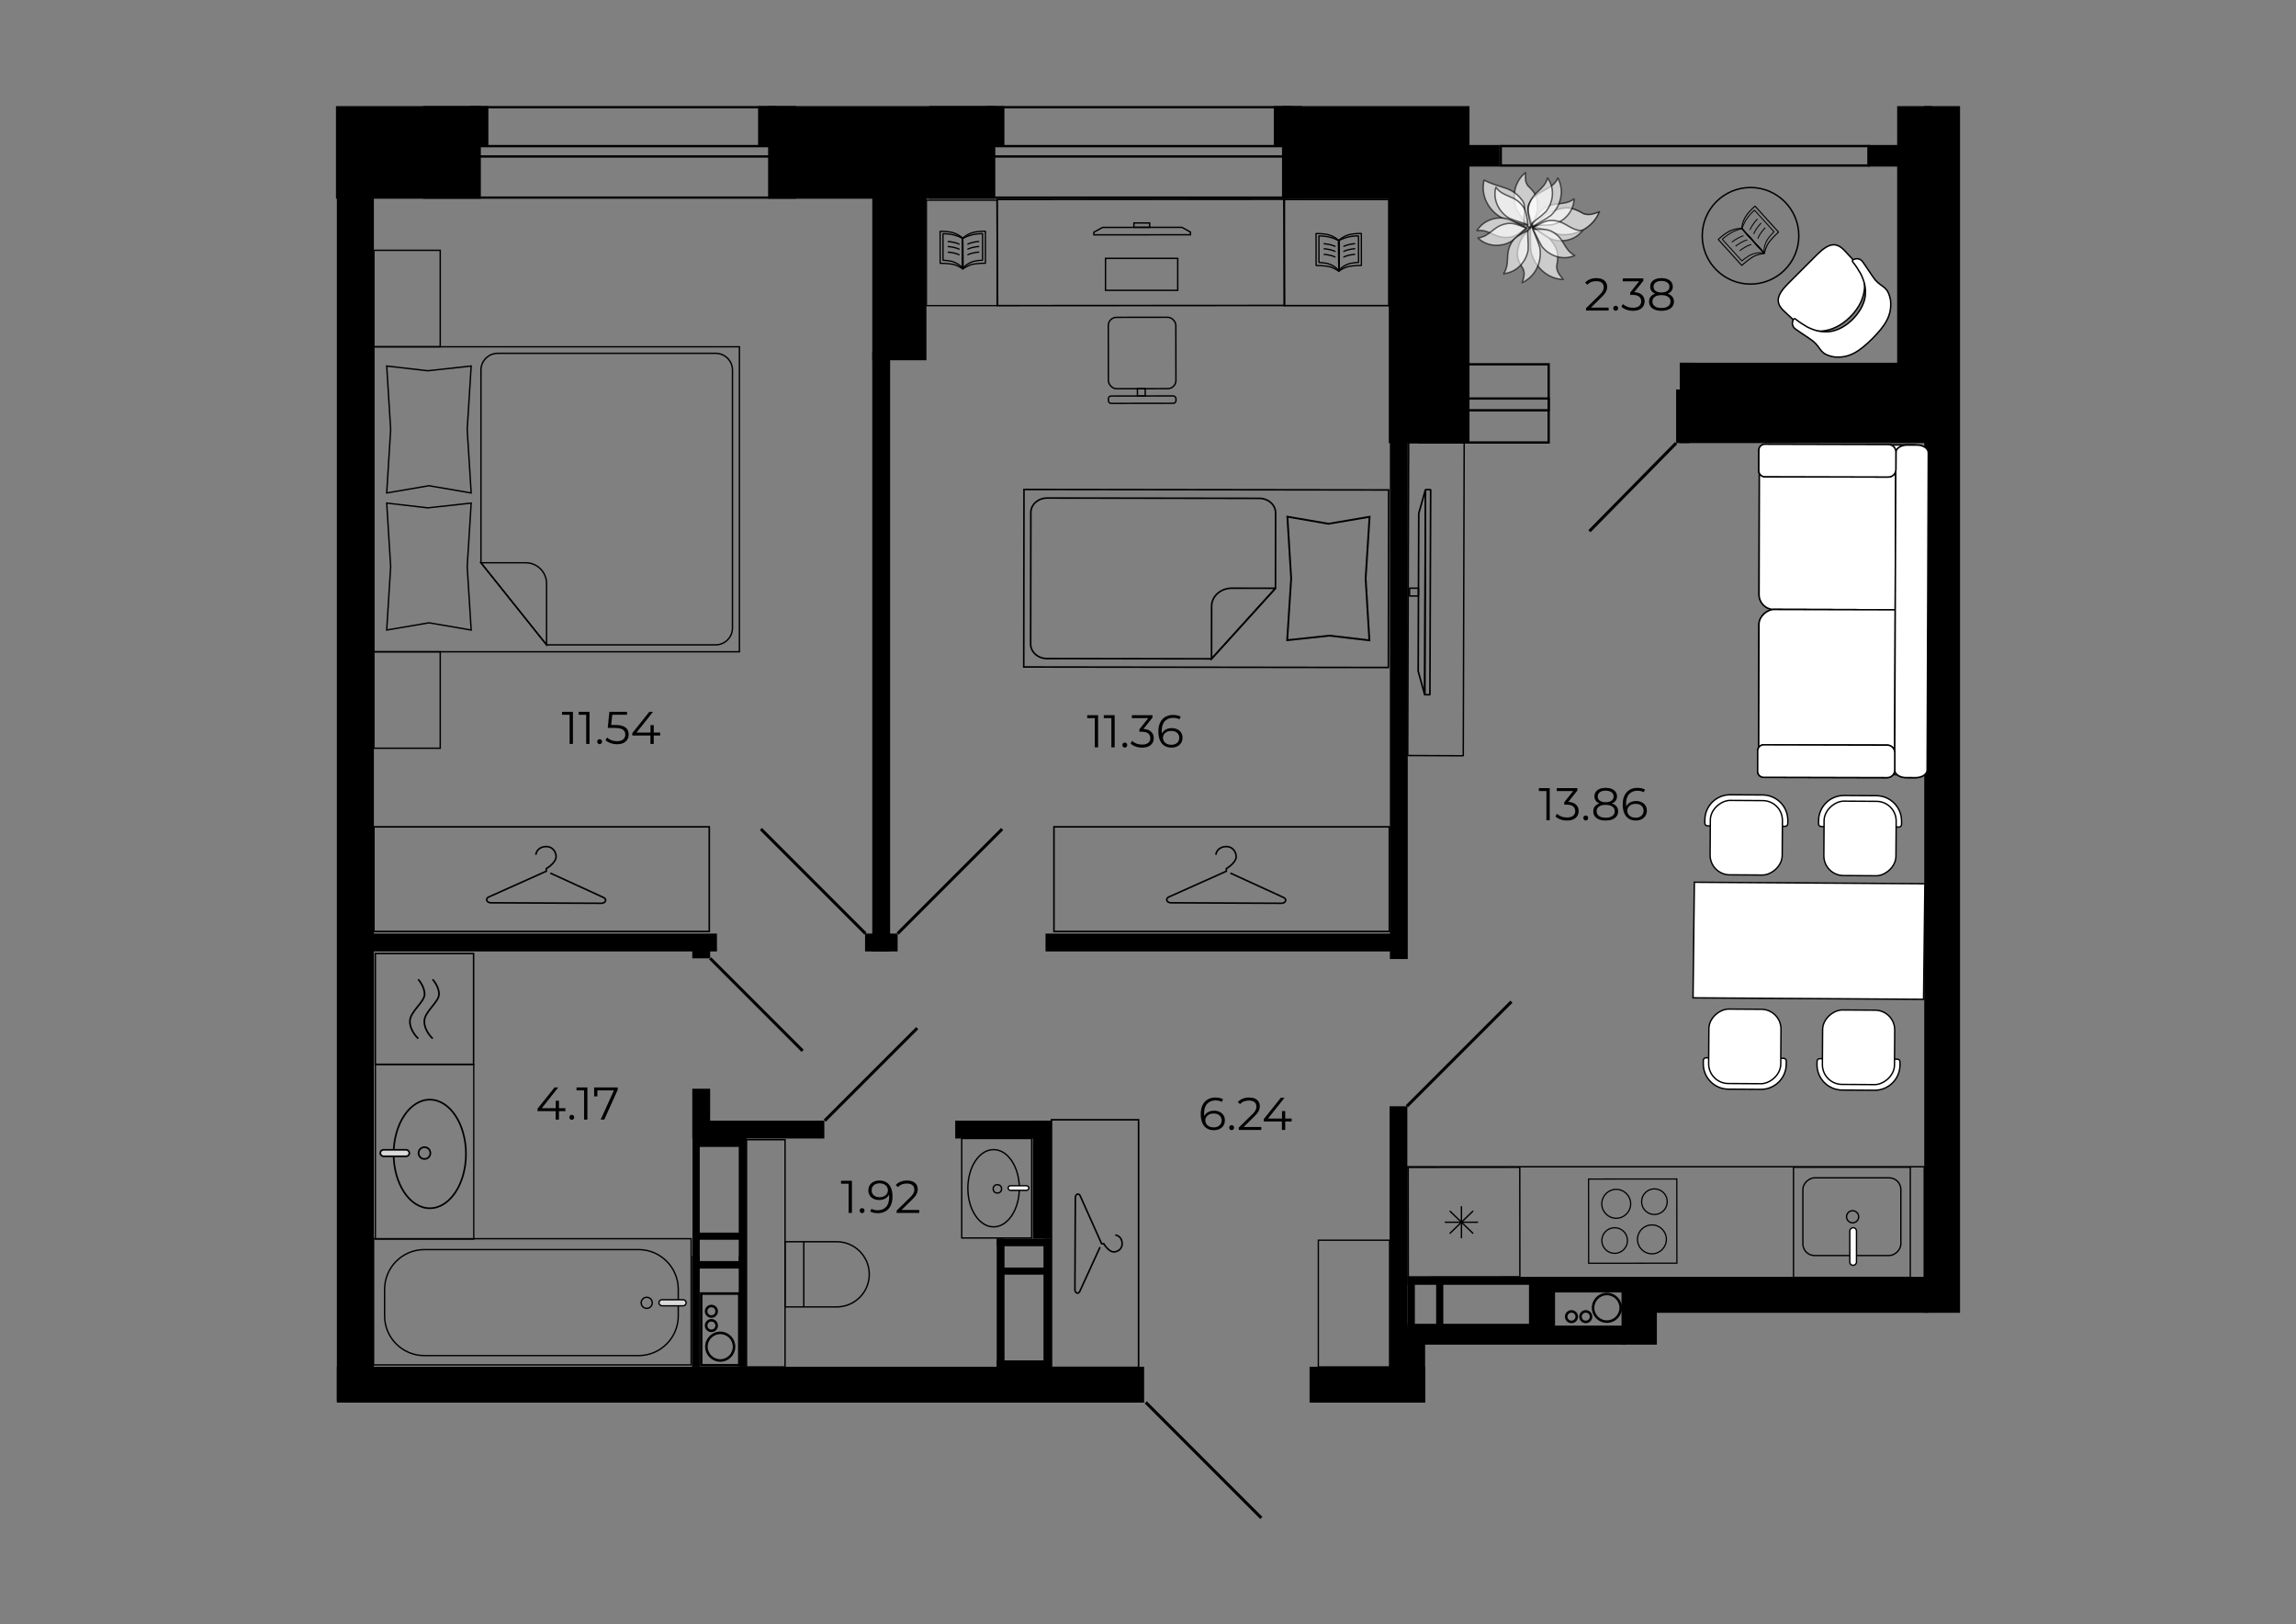 <?xml version="1.0" encoding="UTF-8"?>
<svg xmlns="http://www.w3.org/2000/svg" id="Layer_1" data-name="Layer 1" viewBox="0 0 4008.19 2834.65">
  <rect x="0" y="0" width="4008.19" height="2834.65" fill="#808080" stroke="none"/>
  <defs>
    <style>
      .cls-1 {
        stroke-width: 2.93px;
      }

      .cls-1, .cls-2, .cls-3, .cls-4, .cls-5, .cls-6, .cls-7, .cls-8, .cls-9, .cls-10, .cls-11, .cls-12, .cls-13, .cls-14, .cls-15, .cls-16, .cls-17, .cls-18, .cls-19, .cls-20, .cls-21, .cls-22, .cls-23, .cls-24, .cls-25, .cls-26, .cls-27, .cls-28, .cls-29, .cls-30, .cls-31, .cls-32, .cls-33, .cls-34, .cls-35, .cls-36, .cls-37, .cls-38, .cls-39 {
        stroke: #000;
      }

      .cls-1, .cls-2, .cls-3, .cls-4, .cls-5, .cls-6, .cls-8, .cls-10, .cls-11, .cls-12, .cls-13, .cls-14, .cls-15, .cls-16, .cls-18, .cls-22, .cls-23, .cls-24, .cls-25, .cls-27, .cls-28, .cls-30, .cls-32, .cls-33, .cls-35, .cls-36, .cls-37, .cls-38, .cls-39 {
        stroke-miterlimit: 10;
      }

      .cls-1, .cls-3, .cls-4, .cls-5, .cls-6, .cls-7, .cls-8, .cls-9, .cls-10, .cls-11, .cls-15, .cls-16, .cls-17, .cls-18, .cls-19, .cls-20, .cls-21, .cls-24, .cls-25, .cls-26, .cls-40, .cls-27, .cls-28, .cls-29, .cls-30, .cls-31, .cls-33, .cls-34, .cls-35, .cls-36 {
        fill: none;
      }

      .cls-2 {
        isolation: isolate;
      }

      .cls-2, .cls-13, .cls-14, .cls-22, .cls-23, .cls-32, .cls-38, .cls-39 {
        fill: #fff;
      }

      .cls-2, .cls-41 {
        opacity: .6;
      }

      .cls-2, .cls-38 {
        stroke-width: 2.55px;
      }

      .cls-3 {
        stroke-width: 3.21px;
      }

      .cls-4 {
        stroke-width: 2.43px;
      }

      .cls-5 {
        stroke-width: 2.25px;
      }

      .cls-6 {
        stroke-width: 4.41px;
      }

      .cls-7 {
        stroke-width: 1.61px;
      }

      .cls-7, .cls-9, .cls-17, .cls-19, .cls-26, .cls-29, .cls-31, .cls-34 {
        stroke-linejoin: bevel;
      }

      .cls-8 {
        stroke-width: 2.43px;
      }

      .cls-9 {
        stroke-width: 2.49px;
      }

      .cls-10 {
        stroke-width: 2.78px;
      }

      .cls-11 {
        stroke-width: 5.23px;
      }

      .cls-12, .cls-33 {
        stroke-width: 2.94px;
      }

      .cls-12, .cls-37 {
        fill: #dadada;
      }

      .cls-13, .cls-26 {
        stroke-width: 2.54px;
      }

      .cls-14 {
        stroke-width: 2.58px;
      }

      .cls-15 {
        stroke-width: 2.4px;
      }

      .cls-16 {
        stroke-width: 2.74px;
      }

      .cls-17 {
        stroke-width: 2.27px;
      }

      .cls-18 {
        stroke-width: 2.83px;
      }

      .cls-19 {
        stroke-width: 2.82px;
      }

      .cls-20 {
        stroke-width: 2.76px;
      }

      .cls-20, .cls-21 {
        stroke-miterlimit: 10;
      }

      .cls-21 {
        stroke-width: 2.24px;
      }

      .cls-22 {
        stroke-width: 2.52px;
      }

      .cls-23, .cls-25, .cls-37 {
        stroke-width: 2.41px;
      }

      .cls-24 {
        stroke-width: 2.66px;
      }

      .cls-27 {
        stroke-width: 2.16px;
      }

      .cls-28 {
        stroke-width: 2.44px;
      }

      .cls-29 {
        stroke-width: 2.57px;
      }

      .cls-30, .cls-39 {
        stroke-width: 2.36px;
      }

      .cls-31 {
        stroke-width: 1.84px;
      }

      .cls-32 {
        stroke-width: 2.43px;
      }

      .cls-34 {
        stroke-width: 2.82px;
      }

      .cls-35 {
        stroke-width: 2.49px;
      }

      .cls-36 {
        stroke-width: 5.27px;
      }
    </style>
  </defs>
  <rect x="2238.06" y="185.22" width="327.25" height="161.63"></rect>
  <rect x="1340.93" y="185.22" width="396.57" height="161.63"></rect>
  <rect x="586.5" y="185.22" width="252.93" height="161.63"></rect>
  <rect x="2223.7" y="185.22" width="31.85" height="68.07"></rect>
  <rect x="1721.58" y="185.22" width="31.85" height="68.07"></rect>
  <rect x="1323.44" y="185.22" width="31.85" height="68.07"></rect>
  <rect x="820.7" y="185.22" width="31.85" height="68.07"></rect>
  <rect x="588.06" y="343.38" width="64.64" height="2101.53"></rect>
  <rect x="1522.74" y="344.31" width="94.54" height="284.47"></rect>
  <rect x="1522.74" y="615.67" width="31.15" height="1045.14"></rect>
  <rect x="2426.39" y="615.67" width="31.15" height="1058.26"></rect>
  <rect x="935.34" y="1344.39" width="31.15" height="601.42" transform="translate(-694.19 2596.01) rotate(-90)"></rect>
  <rect x="2125.05" y="1329.7" width="31.15" height="630.79" transform="translate(495.52 3785.72) rotate(-90)"></rect>
  <rect x="1523.02" y="1616.68" width="31.15" height="56.83" transform="translate(-106.51 3183.69) rotate(-90)"></rect>
  <rect x="1308.4" y="1856.56" width="31.15" height="230.1" transform="translate(-647.64 3295.58) rotate(-90)"></rect>
  <rect x="1735.36" y="1888.24" width="31.15" height="166.75" transform="translate(-220.68 3722.54) rotate(-90)"></rect>
  <rect x="1803.16" y="1956.04" width="31.15" height="206.05" transform="translate(3637.46 4118.13) rotate(180)"></rect>
  <rect x="1208.55" y="1900.32" width="31.15" height="86.87" transform="translate(2448.25 3887.5) rotate(180)"></rect>
  <rect x="1208.55" y="1637.08" width="31.15" height="35.6" transform="translate(2448.25 3309.76) rotate(180)"></rect>
  <rect x="3359.23" y="185.22" width="62.45" height="2106.21"></rect>
  <rect x="2932.53" y="633.16" width="433.73" height="140.21"></rect>
  <rect x="2926.06" y="679.84" width="23.18" height="93.52"></rect>
  <rect x="3311.93" y="185.22" width="60.58" height="461.37"></rect>
  <rect x="2424.48" y="329.32" width="140.83" height="444.04"></rect>
  <rect x="2932.53" y="633.16" width="24.98" height="46.68"></rect>
  <rect x="2425.84" y="1930.92" width="30.98" height="388.45"></rect>
  <rect x="2830.74" y="2229.91" width="535.84" height="61.52"></rect>
  <rect x="2830.74" y="2275.35" width="61.71" height="71.66"></rect>
  <rect x="2425.84" y="2315.98" width="412.08" height="31.03"></rect>
  <rect x="2286.15" y="2385.57" width="201.72" height="62.61"></rect>
  <rect x="588.06" y="2385.57" width="1409.24" height="62.61"></rect>
  <rect x="2425.84" y="2315.98" width="62.04" height="132.2"></rect>
  <g>
    <rect x="2456.85" y="2229.91" width="13.12" height="94.3"></rect>
    <rect x="2456.85" y="2310.63" width="224.99" height="13.58"></rect>
    <rect x="2507.13" y="2229.91" width="12.49" height="86.03"></rect>
    <rect x="2456.85" y="2229.91" width="224.99" height="12.65"></rect>
    <rect x="2669.19" y="2229.91" width="12.41" height="94.3"></rect>
  </g>
  <g>
    <rect x="1780.6" y="2121.5" width="13.12" height="94.3" transform="translate(3955.81 381.5) rotate(90)"></rect>
    <rect x="1634.3" y="2267.79" width="224.99" height="13.58" transform="translate(4021.38 527.8) rotate(90)"></rect>
    <rect x="1785.05" y="2175.6" width="12.49" height="86.03" transform="translate(4009.91 427.33) rotate(90)"></rect>
    <rect x="1715.49" y="2268.26" width="224.99" height="12.65" transform="translate(4102.57 446.61) rotate(90)"></rect>
    <rect x="1780.95" y="2333.48" width="12.41" height="94.3" transform="translate(4167.79 593.49) rotate(90)"></rect>
  </g>
  <g>
    <rect x="1249.51" y="2160.53" width="13.12" height="94.3" transform="translate(-951.62 3463.75) rotate(-90)"></rect>
    <rect x="1183.94" y="2094.96" width="224.99" height="13.58" transform="translate(-805.32 3398.18) rotate(-90)"></rect>
    <rect x="1245.69" y="2114.71" width="12.49" height="86.03" transform="translate(-905.79 3409.65) rotate(-90)"></rect>
    <rect x="1102.75" y="2095.43" width="224.99" height="12.65" transform="translate(-886.51 3316.99) rotate(-90)"></rect>
    <rect x="1247.25" y="1945.96" width="17.59" height="94.3" transform="translate(-737.07 3249.16) rotate(-90)"></rect>
  </g>
  <g>
    <rect class="cls-6" x="2712.48" y="2249.47" width="125.14" height="66.51" transform="translate(5550.08 4565.46) rotate(-180)"></rect>
    <circle class="cls-6" cx="2768.33" cy="2298.15" r="9.21"></circle>
    <circle class="cls-6" cx="2743.38" cy="2298.15" r="9.21"></circle>
    <circle class="cls-6" cx="2805.2" cy="2282.72" r="24.11"></circle>
  </g>
  <g>
    <rect class="cls-6" x="1194.78" y="2287.15" width="125.14" height="66.51" transform="translate(-1063.06 3577.76) rotate(-90)"></rect>
    <circle class="cls-6" cx="1241.92" cy="2313.69" r="9.21"></circle>
    <circle class="cls-6" cx="1241.92" cy="2288.74" r="9.21"></circle>
    <circle class="cls-6" cx="1257.35" cy="2350.56" r="24.11"></circle>
  </g>
  <rect x="2673.09" y="2228.57" width="172.06" height="27.36"></rect>
  <rect x="1289.64" y="2192.28" width="13.58" height="193.29"></rect>
  <rect x="1207.98" y="2192.28" width="13.58" height="193.29"></rect>
  <rect x="2553.21" y="253.05" width="64.64" height="37.71"></rect>
  <rect x="3260.95" y="253.05" width="64.64" height="37.71"></rect>
  <rect x="2676.79" y="2242.25" width="34.35" height="77.13"></rect>
  <g>
    <path d="m1385.4,189.2v153.66h-642.81s0-153.66,0-153.66h642.81m4.03-4.03h-650.87v161.72h650.87v-161.72h0Z"></path>
    <path d="m1385.4,257.01v14.03h-642.1s0-14.02,0-14.02h642.1m4.03-4.03h-650.16v22.08h650.16v-22.08h0Z"></path>
  </g>
  <g>
    <path d="m2269.1,189.2v153.66h-642.81s0-153.66,0-153.66h642.81m4.03-4.03h-650.87s0,161.72,0,161.72h650.87v-161.72h0Z"></path>
    <path d="m2269.1,257.01v14.03h-642.1s0-14.02,0-14.02h642.1m4.03-4.03h-650.16v22.08h650.16v-22.08h0Z"></path>
  </g>
  <g>
    <path d="m2480.48,637.89h221.05s0,132.46,0,132.46h-221.05s0-132.46,0-132.46m-4.03-4.03v140.52s229.11,0,229.11,0v-140.52s-229.11,0-229.11,0h0Z"></path>
    <path d="m2480.48,697.56h221.05s0,16.55,0,16.55h-221.05s0-16.55,0-16.55m-4.03-4.03v24.61s229.11,0,229.11,0v-24.61s-229.11,0-229.11,0h0Z"></path>
  </g>
  <line class="cls-36" x1="2926.06" y1="773.42" x2="2774.74" y2="927.13"></line>
  <path d="m3259.83,256.97v29.88h-637.87v-29.88h637.87m4.11-4.11h-646.09v38.1h646.09v-38.1h0Z"></path>
  <line class="cls-11" x1="1567.01" y1="1629.53" x2="1749.54" y2="1446.99"></line>
  <line class="cls-11" x1="2456.02" y1="1930.92" x2="2638.55" y2="1748.39"></line>
  <line class="cls-11" x1="1510.87" y1="1629.53" x2="1328.34" y2="1446.99"></line>
  <line class="cls-11" x1="1401.17" y1="1834.15" x2="1239.7" y2="1672.68"></line>
  <line class="cls-11" x1="1601.21" y1="1794.57" x2="1439.74" y2="1956.04"></line>
  <line class="cls-11" x1="2000.15" y1="2447.71" x2="2201.92" y2="2649.48"></line>
  <g>
    <rect class="cls-10" x="1839.92" y="1443.2" width="585.52" height="182.64"></rect>
    <path class="cls-10" d="m2147.91,1523.92l93.03,42.64c6.39,2.93,3.54,10.12-4,10.09l-192.68-.88c-7.54-.03-10.33-7.25-3.91-10.12l100.5-44.96.02-4.51s17.08-9.92,17.13-20.97c.04-7.79-5.7-17.53-16.95-17.59-13.08-.06-18.32,9.23-18.34,14.45"></path>
  </g>
  <g>
    <rect class="cls-10" x="1835.59" y="1954.49" width="152.06" height="432.34"></rect>
    <path class="cls-10" d="m1920.42,2176.73l-35.5,77.45c-2.44,5.32-8.43,2.95-8.4-3.33l.73-160.42c.03-6.28,6.04-8.6,8.43-3.25l37.43,83.68,3.76.02s8.26,14.22,17.46,14.26c6.49.03,14.6-4.74,14.64-14.11.05-10.89-7.68-15.25-12.03-15.27"></path>
  </g>
  <g>
    <rect class="cls-10" x="652.7" y="1443.2" width="585.52" height="182.64"></rect>
    <path class="cls-10" d="m960.7,1523.92l93.03,42.64c6.39,2.93,3.54,10.12-4,10.09l-192.68-.88c-7.54-.03-10.33-7.25-3.91-10.12l100.5-44.96.02-4.51s17.08-9.92,17.13-20.97c.04-7.79-5.7-17.53-16.95-17.59-13.08-.06-18.32,9.23-18.34,14.45"></path>
  </g>
  <g>
    <g>
      <rect class="cls-14" x="3074.78" y="772.93" width="287.62" height="294.82" rx="26.14" ry="26.14" transform="translate(2290.37 4136.66) rotate(-89.86)"></rect>
      <rect class="cls-14" x="3074.78" y="772.93" width="287.62" height="294.82" rx="26.14" ry="26.14" transform="translate(2290.37 4136.66) rotate(-89.86)"></rect>
    </g>
    <g>
      <rect class="cls-14" x="3074.05" y="1060.56" width="287.62" height="294.82" rx="26.14" ry="26.14" transform="translate(2002.02 4422.86) rotate(-89.86)"></rect>
      <rect class="cls-14" x="3074.05" y="1060.56" width="287.62" height="294.82" rx="26.14" ry="26.14" transform="translate(2002.02 4422.86) rotate(-89.86)"></rect>
    </g>
    <g>
      <path class="cls-14" d="m3344.35,1357.3l-16.99-.03c-10.97-.02-19.83-6.01-19.81-13.39l2.01-553.75c.03-7.38,8.94-13.34,19.9-13.32l16.99.03c10.97.02,19.83,6.01,19.81,13.39l-2.01,553.75c-.03,7.38-8.94,13.34-19.9,13.32Z"></path>
      <path class="cls-14" d="m3344.35,1357.3l-16.99-.03c-10.97-.02-19.83-6.01-19.81-13.39l2.01-553.75c.03-7.38,8.94-13.34,19.9-13.32l16.99.03c10.97.02,19.83,6.01,19.81,13.39l-2.01,553.75c-.03,7.38-8.94,13.34-19.9,13.32Z"></path>
    </g>
    <g>
      <path class="cls-14" d="m3296.47,832.63l-215.66-.54c-5.78,0-10.44-4.71-10.43-10.49l.09-35.8c0-5.78,4.71-10.44,10.49-10.43l215.66.54c7.27.01,13.16,5.92,13.14,13.21l-.07,30.36c-.01,7.27-5.92,13.16-13.21,13.14h0Z"></path>
      <path class="cls-14" d="m3296.47,832.63l-215.66-.54c-5.78,0-10.44-4.71-10.43-10.49l.09-35.8c0-5.78,4.71-10.44,10.49-10.43l215.66.54c7.27.01,13.16,5.92,13.14,13.21l-.07,30.36c-.01,7.27-5.92,13.16-13.21,13.14h0Z"></path>
    </g>
    <g>
      <path class="cls-14" d="m3294.45,1357.3l-215.66-.54c-5.78,0-10.44-4.71-10.43-10.49l.09-35.8c0-5.78,4.71-10.44,10.49-10.43l215.66.54c7.27.01,13.16,5.92,13.14,13.21l-.07,30.36c-.01,7.27-5.92,13.16-13.21,13.14h0Z"></path>
      <path class="cls-14" d="m3294.45,1357.3l-215.66-.54c-5.78,0-10.44-4.71-10.43-10.49l.09-35.8c0-5.78,4.71-10.44,10.49-10.43l215.66.54c7.27.01,13.16,5.92,13.14,13.21l-.07,30.36c-.01,7.27-5.92,13.16-13.21,13.14h0Z"></path>
    </g>
  </g>
  <g>
    <rect class="cls-28" x="626.42" y="1163.88" width="168.4" height="115.83" transform="translate(1932.41 511.18) rotate(90)"></rect>
    <rect class="cls-28" x="626.42" y="463.17" width="168.4" height="115.83" transform="translate(1231.7 -189.54) rotate(90)"></rect>
    <g>
      <rect class="cls-28" x="705.62" y="552.37" width="532.31" height="638.13" transform="translate(1843.21 -100.33) rotate(90)"></rect>
      <path class="cls-28" d="m839.62,982.27v-336.24c0-16.2,13.13-29.33,29.33-29.33h380.43c16.2,0,29.33,13.13,29.33,29.33v450.16c0,16.2-13.13,29.33-29.33,29.33h-295.25s-114.52-143.25-114.52-143.25Z"></path>
      <polygon class="cls-28" points="675.1 1099.68 682 988.9 675.1 878.12 746.83 886.41 822.55 878.12 815.59 988.9 822.55 1099.68 748.82 1087.07 675.1 1099.68"></polygon>
      <polygon class="cls-28" points="675.1 860.42 682 749.64 675.1 638.86 746.83 647.15 822.55 638.86 815.59 749.64 822.55 860.42 748.82 847.81 675.1 860.42"></polygon>
      <path class="cls-28" d="m839.62,982.27l114.52,143.25v-106.95c0-20.05-16.25-36.3-36.3-36.3h-78.22Z"></path>
    </g>
  </g>
  <g>
    <g>
      <path class="cls-32" d="m2976.19,1431.09l-.04,5.75c-.02,2.53,2.02,4.59,4.55,4.6l135.68.87c2.53.02,4.59-2.02,4.6-4.55l.04-5.75c.16-24.38-19.48-44.27-43.86-44.43l-56.53-.36c-24.38-.16-44.28,19.48-44.43,43.87Z"></path>
      <rect class="cls-32" x="2983.47" y="1399.22" width="129.89" height="125.85" rx="34.39" ry="34.39" transform="translate(1566.7 4501.09) rotate(-89.63)"></rect>
    </g>
    <g>
      <path class="cls-32" d="m3118.29,1857.56l.04-5.75c.02-2.53-2.02-4.59-4.55-4.6l-135.68-.87c-2.53-.02-4.59,2.02-4.6,4.55l-.04,5.75c-.16,24.38,19.48,44.27,43.86,44.43l56.53.36c24.38.16,44.28-19.48,44.43-43.87Z"></path>
      <rect class="cls-32" x="2981.12" y="1763.58" width="129.89" height="125.85" rx="34.39" ry="34.39" transform="translate(4892.11 -1207.77) rotate(90.37)"></rect>
    </g>
    <g>
      <path class="cls-32" d="m3174.76,1432.37l-.04,5.75c-.02,2.53,2.02,4.59,4.55,4.6l135.68.87c2.53.02,4.59-2.02,4.6-4.55l.04-5.75c.16-24.38-19.48-44.27-43.86-44.43l-56.53-.36c-24.38-.16-44.28,19.48-44.43,43.87Z"></path>
      <rect class="cls-32" x="3182.03" y="1400.5" width="129.89" height="125.85" rx="34.39" ry="34.39" transform="translate(1762.71 4700.92) rotate(-89.63)"></rect>
    </g>
    <g>
      <path class="cls-32" d="m3316.85,1859.11l.04-5.75c.02-2.53-2.02-4.59-4.55-4.6l-135.68-.87c-2.53-.02-4.59,2.02-4.6,4.55l-.04,5.75c-.16,24.38,19.48,44.27,43.86,44.43l56.53.36c24.38.16,44.28-19.48,44.43-43.87Z"></path>
      <rect class="cls-32" x="3179.68" y="1765.13" width="129.89" height="125.85" rx="34.39" ry="34.39" transform="translate(5093.5 -1404.76) rotate(90.37)"></rect>
    </g>
    <polygon class="cls-22" points="3358.01 1744.25 2955.58 1741.67 2957.88 1539.91 3360.32 1542.5 3358.01 1744.25"></polygon>
  </g>
  <g>
    <rect class="cls-20" x="1950.72" y="691.41" width="309.89" height="636.57" transform="translate(1093.03 3113.94) rotate(-89.92)"></rect>
    <path class="cls-18" d="m2226.63,1026.8l.2-131.68c.01-13.94-12.75-25.26-28.5-25.28l-370.19-.54c-15.76-.03-28.56,11.25-28.57,25.19l-.34,229.72c-.01,13.94,12.75,25.26,28.5,25.28l287.3.43,111.61-123.1h0Z"></path>
    <polygon class="cls-3" points="2390.9 902.04 2384.02 1009.82 2390.57 1117.64 2320.79 1109.47 2247.09 1117.42 2254.03 1009.64 2247.42 901.84 2319.13 914.21 2390.9 902.04"></polygon>
    <path class="cls-18" d="m2226.63,1026.8l-111.61,123.1.14-92.04c.03-17.25,15.86-31.22,35.37-31.19l76.12.11h-.01Z"></path>
  </g>
  <g>
    <circle class="cls-25" cx="1129" cy="2274.01" r="9.67"></circle>
    <rect class="cls-25" x="652.07" y="2162.09" width="554.47" height="220.24"></rect>
    <path class="cls-25" d="m1114.75,2366.12h-374.01c-38.28,0-69.32-31.03-69.32-69.31v-46.39c0-38.28,31.03-69.32,69.32-69.32h374.01c38.28,0,69.32,31.03,69.32,69.31v46.39c0,38.28-31.03,69.32-69.32,69.32Z"></path>
    <rect class="cls-37" x="1150.31" y="2268.6" width="47.57" height="10.62" rx="5.31" ry="5.31"></rect>
  </g>
  <g>
    <ellipse class="cls-25" cx="1734.54" cy="2074" rx="44.92" ry="67.43"></ellipse>
    <circle class="cls-25" cx="1741.16" cy="2075.09" r="7.34"></circle>
    <rect class="cls-23" x="1759.92" y="2069.62" width="36.13" height="8.06" rx="4.03" ry="4.03"></rect>
    <rect class="cls-25" x="1678.93" y="1987.18" width="122.14" height="173.63"></rect>
  </g>
  <g>
    <g>
      <path class="cls-1" d="m755.39,1812.72s-14.63-12.78-14.63-29.95c0-17.17,25.63-33.47,25.63-47.49,0-14.02-11.23-25.88-11.23-25.88"></path>
      <path class="cls-1" d="m730.2,1812.72s-14.63-12.78-14.63-29.95c0-17.17,25.63-33.47,25.63-47.49,0-14.02-11.23-25.88-11.23-25.88"></path>
    </g>
    <rect class="cls-24" x="644.28" y="1675.28" width="193.4" height="171.56" transform="translate(-1020.08 2502.04) rotate(-90)"></rect>
  </g>
  <g>
    <ellipse class="cls-33" cx="750.32" cy="2014.14" rx="63.14" ry="94.78"></ellipse>
    <circle class="cls-33" cx="741.02" cy="2012.61" r="10.32"></circle>
    <rect class="cls-12" x="663.86" y="2006.94" width="50.79" height="11.33" rx="5.67" ry="5.67" transform="translate(1378.51 4025.21) rotate(180)"></rect>
    <rect class="cls-5" x="655.34" y="1857.76" width="171.69" height="304.97" transform="translate(1482.38 4020.49) rotate(180)"></rect>
  </g>
  <g>
    <path class="cls-8" d="m1443.99,2150.73h0c31.4,0,56.89,25.49,56.89,56.89v90.19h-113.78v-90.19c0-31.4,25.49-56.89,56.89-56.89Z" transform="translate(3668.26 780.27) rotate(90)"></path>
    <line class="cls-8" x1="1403.19" y1="2167.37" x2="1403.19" y2="2281.15"></line>
    <rect class="cls-8" x="1138.51" y="2153.98" width="396.7" height="67.25" transform="translate(3524.46 850.74) rotate(90)"></rect>
  </g>
  <g>
    <circle class="cls-30" cx="3234.15" cy="2123.79" r="10.59"></circle>
    <rect class="cls-30" x="3165.01" y="2038.15" width="135.68" height="171.03" rx="20.38" ry="20.38" transform="translate(5356.52 -1109.19) rotate(90)"></rect>
    <rect class="cls-39" x="3202.25" y="2169.91" width="65.68" height="11.63" rx="5.69" ry="5.69" transform="translate(5410.82 -1059.36) rotate(90)"></rect>
    <rect class="cls-30" x="3136.75" y="2031.56" width="192.34" height="203.89" transform="translate(5366.42 -1099.42) rotate(90)"></rect>
  </g>
  <g>
    <polygon class="cls-9" points="2556.07 773.11 2554.46 1319.16 2457.54 1318.72 2459.15 772.66 2556.07 773.11"></polygon>
    <g>
      <g>
        <g>
          <rect class="cls-40" x="2313.44" y="1029.17" width="357.95" height="8.98" transform="translate(1449.6 3522.26) rotate(-89.79)"></rect>
          <rect class="cls-19" x="2313.44" y="1029.17" width="357.95" height="8.98" transform="translate(1449.6 3522.26) rotate(-89.79)"></rect>
        </g>
        <g>
          <polygon class="cls-40" points="2475.77 1171.51 2476.76 896.08 2488.42 854.72 2487.12 1212.66 2475.77 1171.51"></polygon>
          <polygon class="cls-34" points="2475.77 1171.51 2476.76 896.08 2488.42 854.72 2487.12 1212.66 2475.77 1171.51"></polygon>
        </g>
      </g>
      <rect class="cls-29" x="2461.59" y="1025.71" width="13.73" height="15.54" transform="translate(1425.91 3498.12) rotate(-89.79)"></rect>
    </g>
  </g>
  <g>
    <rect class="cls-21" x="1617.28" y="349.48" width="123.34" height="183.97"></rect>
    <g>
      <line class="cls-17" x1="1680.71" y1="415.69" x2="1680.81" y2="469.52"></line>
      <path class="cls-17" d="m1680.83,469.52s8.51-6.58,17.86-8.34c10.09-1.9,21.64-1.72,21.64-1.72l-.1-55.89s-11.47-.1-19.76,1.75c-11.92,2.67-19.74,10.36-19.74,10.36l.1,53.83h0Z"></path>
      <line class="cls-17" x1="1680.72" y1="418.43" x2="1680.82" y2="469.52"></line>
      <path class="cls-17" d="m1680.81,469.52s2.1-6.14,14.21-11.63c8.18-3.7,20.31-3.6,20.31-3.6l-.09-46.53s-9.56.12-16.79,1.74c-10.41,2.33-17.71,6.8-17.71,6.8l.09,53.23h-.01Z"></path>
      <line class="cls-17" x1="1680.73" y1="415.69" x2="1680.83" y2="469.52"></line>
      <path class="cls-17" d="m1680.81,469.52s-8.53-6.55-17.89-8.27c-10.1-1.86-21.65-1.63-21.65-1.63l-.1-55.89s11.47-.15,19.76,1.68c11.92,2.62,19.77,10.29,19.77,10.29l.1,53.83h0Z"></path>
      <line class="cls-17" x1="1680.73" y1="418.43" x2="1680.83" y2="469.52"></line>
      <path class="cls-17" d="m1680.83,469.52s-2.12-6.14-14.24-11.58c-8.19-3.67-20.33-3.53-20.33-3.53l-.09-46.53s9.56.09,16.79,1.68c10.42,2.29,17.74,6.74,17.74,6.74l.11,53.23h.01Z"></path>
      <path class="cls-17" d="m1675.11,435.15c-.2,0-3.52-1.84-9.32-3.18-6.34-1.47-11.11-1.68-11.33-1.68"></path>
      <path class="cls-17" d="m1675.08,426.38c-.2,0-3.52-1.84-9.32-3.18-6.34-1.47-11.11-1.68-11.33-1.68"></path>
      <path class="cls-17" d="m1675.12,444.96c-.2,0-3.52-1.84-9.32-3.18-6.34-1.47-11.11-1.68-11.33-1.68"></path>
      <path class="cls-17" d="m1688.82,435.13c.2,0,3.51-1.85,9.3-3.21,6.34-1.5,11.11-1.72,11.33-1.72"></path>
      <path class="cls-17" d="m1688.81,426.35c.2,0,3.51-1.85,9.3-3.21,6.34-1.5,11.11-1.72,11.33-1.72"></path>
      <path class="cls-17" d="m1688.84,444.94c.2,0,3.51-1.85,9.3-3.21,6.34-1.5,11.11-1.72,11.33-1.72"></path>
    </g>
  </g>
  <g>
    <rect class="cls-16" x="2242.2" y="348.13" width="182.28" height="185.32"></rect>
    <g>
      <line class="cls-17" x1="2337.01" y1="419.57" x2="2337.1" y2="473.4"></line>
      <path class="cls-17" d="m2337.13,473.4s8.51-6.58,17.86-8.34c10.09-1.9,21.64-1.72,21.64-1.72l-.1-55.89s-11.47-.1-19.76,1.75c-11.92,2.67-19.74,10.36-19.74,10.36l.1,53.83h0Z"></path>
      <line class="cls-17" x1="2337.02" y1="422.31" x2="2337.12" y2="473.4"></line>
      <path class="cls-17" d="m2337.1,473.4s2.1-6.14,14.21-11.63c8.18-3.7,20.31-3.6,20.31-3.6l-.09-46.53s-9.56.12-16.79,1.74c-10.41,2.33-17.71,6.8-17.71,6.8l.09,53.23h-.01Z"></path>
      <line class="cls-17" x1="2337.03" y1="419.57" x2="2337.13" y2="473.4"></line>
      <path class="cls-17" d="m2337.1,473.4s-8.53-6.55-17.89-8.27c-10.1-1.86-21.65-1.63-21.65-1.63l-.1-55.89s11.47-.15,19.76,1.68c11.92,2.62,19.77,10.29,19.77,10.29l.1,53.83h0Z"></path>
      <line class="cls-17" x1="2337.03" y1="422.31" x2="2337.13" y2="473.4"></line>
      <path class="cls-17" d="m2337.13,473.4s-2.12-6.14-14.24-11.58c-8.19-3.67-20.33-3.53-20.33-3.53l-.09-46.53s9.56.09,16.79,1.68c10.42,2.29,17.74,6.74,17.74,6.74l.11,53.23h.01Z"></path>
      <path class="cls-17" d="m2331.4,439.03c-.2,0-3.52-1.84-9.32-3.18-6.34-1.47-11.11-1.68-11.33-1.68"></path>
      <path class="cls-17" d="m2331.38,430.26c-.2,0-3.52-1.84-9.32-3.18-6.34-1.47-11.11-1.68-11.33-1.68"></path>
      <path class="cls-17" d="m2331.42,448.84c-.2,0-3.52-1.84-9.32-3.18-6.34-1.47-11.11-1.68-11.33-1.68"></path>
      <path class="cls-17" d="m2345.12,439.01c.2,0,3.51-1.85,9.3-3.21,6.34-1.5,11.11-1.72,11.33-1.72"></path>
      <path class="cls-17" d="m2345.11,430.23c.2,0,3.51-1.85,9.3-3.21,6.34-1.5,11.11-1.72,11.33-1.72"></path>
      <path class="cls-17" d="m2345.13,448.82c.2,0,3.51-1.85,9.3-3.21,6.34-1.5,11.11-1.72,11.33-1.72"></path>
    </g>
  </g>
  <g>
    <g>
      <rect class="cls-28" x="1934.87" y="553.83" width="117.9" height="124.61" rx="14.27" ry="14.27" transform="translate(-.96 3.13) rotate(-.09)"></rect>
      <rect class="cls-28" x="1935" y="691.15" width="117.9" height="12.87" rx="4.59" ry="4.59" transform="translate(-1.09 3.13) rotate(-.09)"></rect>
      <rect class="cls-28" x="1985.64" y="678.46" width="13.58" height="12.69" transform="translate(-1.07 3.13) rotate(-.09)"></rect>
    </g>
    <g>
      <polygon class="cls-28" points="1924.91 396.92 1909.61 405.27 1909.62 409.9 2078.24 409.74 2078.23 405.1 2063.34 396.79 1924.91 396.92"></polygon>
      <rect class="cls-28" x="1979.49" y="389.16" width="27.48" height="7.59"></rect>
      <rect class="cls-28" x="1929.9" y="450.97" width="126.1" height="55.78"></rect>
    </g>
  </g>
  <polygon class="cls-16" points="1740.62 348.15 2241.3 347.84 2242.2 533.14 1741.51 533.45 1740.62 348.15"></polygon>
  <g id="g60820-2">
    <g>
      <g id="path60792-2" class="cls-41">
        <path class="cls-38" d="m2792.14,369.66c-1.77.54-3.45,1.11-5.07,1.68-6.96,2.41-12.99,4.49-21.98,1.77-13.67-7.6-19.76-9.51-25.63-10.2-7.61-.92-15.71.57-27.96,5.12-11.71,4.29-21.44,14.59-30.84,24.55-.91.96-1.81,1.91-2.72,2.87,6.48,1.81,12.93,4.05,19.17,6.21,8.05,2.79,16.37,5.68,24.84,7.68,13.87,1.72,28.41-.97,40.92-7.56,13.57-7.15,23.7-18.25,29.28-32.1h0Z"></path>
      </g>
      <g id="path60794-2">
        <path class="cls-2" d="m2648.26,366.7c-4.68-10.62-6.01-22.81-3.76-34.32,2.45-12.54,8.9-23.25,18.61-31h.01s.04-.02.07,0c0,.01.03.04.02.05,0,1.57-.07,3.08-.12,4.54-.25,6.08-.47,11.32,3.8,17.79,9.19,8.93,12.18,13.3,14.15,17.77l.06.14c2.55,5.85,3.3,12.63,2.61,23.44-.61,10.33-6.48,20.51-12.14,30.35-.57.97-1.12,1.94-1.67,2.91-.01,0-.04.03-.05.02-.01,0-.05-.01-.06-.02-2.99-4.72-6.32-9.33-9.53-13.79-4.13-5.72-8.39-11.63-12.01-17.88h.01Z"></path>
      </g>
      <g id="path60796-2">
        <path class="cls-2" d="m2676.53,450.7c-1.73-3.91-3.05-7.98-3.93-12.12-.83-8.01-.84-16.14-.84-23.99,0-6.11-.02-12.45-.42-18.67,0-.01.01-.05.02-.06.03-.01.04-.02.06,0,1.12.5,2.27,1.02,3.41,1.53,11.55,5.18,23.5,10.54,30.8,19.46,7.7,9.3,11.45,15.92,12.98,22.87,1.55,7.08.77,14.7-1.11,25.47.37,8.62,4,13.2,8.2,18.53,1.01,1.28,2.04,2.59,3.08,4.02l.02.04s-.04.06-.07.06c-13.84-.64-26.66-6.11-37.07-15.81-6.42-6-11.58-13.32-15.11-21.32h-.02Z"></path>
      </g>
      <g id="path60798-2">
        <path class="cls-2" d="m2657.59,493.09l-.02-.04c.37-1.56.79-3.04,1.2-4.47,1.7-5.97,3.17-11.13.48-18.57-7.06-11.18-8.95-16.23-9.82-21.17-1.14-6.41-.25-13.33,3.02-23.9,3.08-10.11,11.33-18.81,19.3-27.22.8-.83,1.58-1.67,2.36-2.5l.05-.02s.04.02.05.04c1.84,5.41,4.04,10.77,6.16,15.95,2.73,6.67,5.55,13.56,7.65,20.62,2.1,11.67.52,24.09-4.47,34.99-5.43,11.86-14.39,20.96-25.89,26.33-.03.01-.04.02-.07,0v-.03s-.01,0-.01,0Z"></path>
      </g>
      <g id="path60800-2">
        <path class="cls-2" d="m2675.51,393.61s-.01-.03,0-.05c.39-.9.79-1.81,1.18-2.71,3.99-9.2,8.14-18.72,15.15-24.61,10.94-8.68,20.82-9.72,30.37-10.72,8.74-.92,17-1.79,25.62-8.27h.01s.07,0,.09.02l.02.04c-.38,10.98-4.6,21.2-12.2,29.54-6.99,7.67-16.33,13.15-26.35,15.41-6.34.73-12.79.81-19.03.89-4.85.07-9.87.13-14.79.51-.03.01-.05-.01-.06-.02h0v-.03Z"></path>
      </g>
      <g id="path60802-2">
        <path class="cls-2" d="m2675.48,395.98h0c-.49-4.5-2.25-9.6-3.96-14.53-2.83-8.15-5.74-16.58-3.35-23.14,5.71-14.46,16.81-20.37,27.52-26.1,9.84-5.26,19.14-10.22,23.88-21.32.01,0,.02-.02.05-.04.01,0,.05,0,.05.01v.03c5.77,10.82,7.39,23.04,4.68,35.36-2.49,11.31-8.47,21.82-16.87,29.58-5.72,4.24-11.91,7.91-17.89,11.46-4.65,2.77-9.47,5.63-14.03,8.73-.03.01-.04.02-.06,0,0,0-.02-.02-.03-.04h.03Z"></path>
      </g>
      <g id="path60804-2">
        <path class="cls-2" d="m2594.09,350.34c-5.07-11.5-6.2-23.84-3.28-35.87,0-.01.02-.04.03-.04s.04-.02.07,0c10.76,5.51,20,8.41,28.16,10.95,14.99,4.69,26.82,8.39,39.12,25.38,4.3,6.3,3.5,16.01,2.72,25.41-.47,5.68-.96,11.55-.27,16.45.01.03-.01.05-.02.06l-.05.02c-5.66-2.06-11.54-3.78-17.21-5.46-7.3-2.15-14.84-4.37-22.03-7.3-11-5.96-20.19-15.46-25.87-26.76-.47-.93-.91-1.89-1.33-2.84h0Z"></path>
      </g>
      <g id="path60806-2">
        <path class="cls-2" d="m2578.6,402.4s-.02-.04,0-.07c5.83-9.32,14.57-16.06,25.34-19.49,9.89-3.14,20.73-3.22,30.52-.18,5.84,2.54,11.48,5.69,16.91,8.74,4.24,2.37,8.61,4.82,13.06,6.97.02,0,.03.04.02.05.01.03-.01.05-.02.06-.79.58-1.58,1.17-2.38,1.76-8.07,5.97-16.41,12.15-25.43,13.74-13.81,2.05-22.89-1.98-31.67-5.9-8.02-3.58-15.61-6.95-26.33-5.65-.03.01-.05-.01-.06-.04h.03Z"></path>
      </g>
      <g id="path60808-2">
        <path class="cls-2" d="m2580.21,415.41s-.01-.03,0-.05.03-.04.06-.04c10.71-1.36,17.22-6.49,24.13-11.94,7.54-5.95,15.35-12.08,29.23-13.49,9.12-.68,18.73,3.26,28.02,7.07.92.38,1.84.75,2.74,1.12.02,0,.04.03.04.05s-.01.05-.02.06c-3.79,3.18-7.43,6.63-10.95,9.97-4.52,4.28-9.2,8.73-14.24,12.62-8.76,5.35-19.28,7.95-29.63,7.34-11.28-.68-21.41-5.05-29.35-12.66v-.03s-.02-.01-.02-.01Z"></path>
      </g>
      <g id="path60810-2">
        <path class="cls-2" d="m2624.98,477.57s-.02-.04,0-.07c5.98-8.99,6.36-17.28,6.77-26.06.43-9.6.9-19.51,8.93-30.95,5.47-7.34,14.72-12.03,23.68-16.56.89-.44,1.77-.9,2.64-1.35.03-.01.04-.02.07,0,0,.01.03.04.02.05-.08,4.95.15,9.96.37,14.8.29,6.22.57,12.66.22,19.03-1.69,10.13-6.6,19.79-13.85,27.21-7.88,8.08-17.83,12.89-28.78,13.91-.03.01-.05-.01-.06-.04h0Z"></path>
      </g>
      <g id="path60812-2">
        <path class="cls-2" d="m2676.88,397.28v-.03s0-.04.03-.06c.84-.49,1.7-.99,2.55-1.49,8.67-5.07,17.64-10.3,26.77-10.9,13.95-.54,22.54,4.46,30.84,9.29,7.59,4.42,14.77,8.59,25.56,8.46h.01s.04.02.04.04c0,.01.02.04-.01.05-6.78,8.64-16.24,14.39-27.3,16.62-10.17,2.06-20.95.94-30.36-3.13-5.55-3.17-10.79-6.9-15.87-10.51-3.95-2.81-8.04-5.72-12.23-8.33l-.02-.04v.03Z"></path>
      </g>
      <g id="path60814-2">
        <path class="cls-2" d="m2676.23,400.32s-.02-.04,0-.07c.01,0,.04-.03.05-.02.97-.02,1.97-.06,2.95-.09,10.04-.3,20.41-.61,28.71,3.23,12.51,6.2,17.66,14.69,22.64,22.91,4.54,7.51,8.86,14.61,18.39,19.66.02,0,.03.04.03.07.01.03-.01.05-.04.06-10.09,4.34-21.14,4.87-31.93,1.54-9.91-3.06-18.86-9.2-25.17-17.28-3.36-5.42-6.17-11.22-8.91-16.84-2.12-4.36-4.32-8.87-6.75-13.17h0v-.02Z"></path>
      </g>
      <g id="path60816-2">
        <path class="cls-2" d="m2613.82,357.45c-4.32-9.83-5.18-20.35-2.45-30.52,0-.02.03-.04.06-.05s.05.01.06.02c6.35,8.72,14,11.96,22.09,15.4,8.85,3.74,17.99,7.62,25.91,19.11,4.99,7.68,6.17,18.01,7.32,28,.12.98.23,1.95.33,2.9.01.03-.01.05-.02.06-.03.01-.04.02-.06,0-4.6-1.78-9.39-3.32-14-4.8-5.94-1.9-12.07-3.86-17.93-6.4-8.91-5.09-16.26-13.05-20.72-22.44-.2-.42-.4-.86-.59-1.29h.02Z"></path>
      </g>
      <g id="path60818-2">
        <path class="cls-2" d="m2672.13,391.44h0c-.23-.95-.47-1.91-.71-2.89-2.39-9.75-4.86-19.82-2.83-28.74,3.45-13.53,10.69-20.34,17.67-26.92,6.4-6.02,12.45-11.72,15.38-22.1,0-.01.02-.04.03-.04.03-.01.06,0,.09.03,6.36,8.97,9.18,19.65,8.17,30.9-.92,10.33-5.06,20.35-11.64,28.22-4.61,4.41-9.69,8.39-14.59,12.23-3.82,2.99-7.77,6.07-11.47,9.36l-.05.02s-.04-.02-.04-.03v-.03Z"></path>
      </g>
    </g>
  </g>
  <g id="g76511-9-2">
    <path class="cls-13" d="m3231.35,551.73h0c28.15-28.92,32.38-67.46,7.07-94.63l-3.96-4.25-14.5-15.57c-14.93-16.02-28.38-12.31-48.11,7.41-16.75,16.72-33.38,33.37-50.11,50.11-19.73,19.72-23.44,33.17-7.41,48.1l19.81,18.47c27.15,25.31,65.69,21.1,94.59-7.04v.02s2.65-2.63,2.65-2.63h-.03Z"></path>
    <path class="cls-13" d="m3256.19,516.94c1.32-15.14-1.13-25.07-7.95-39.21-4.28-6.98-8.34-14.03-13.58-20.3-1-1.19-1.81-2.74.75-4.16,5.52-2.71,10.75-2.46,15.67,2.77,7.69,10.54,14.46,21.89,22.23,32.21,13.05,14.94,22.13,10.41,27.08,35.97,2.74,26.63-9.72,44.54-31.86,66.89-22.34,22.14-40.27,34.59-66.89,31.85-25.55-4.95-21.03-14.02-35.96-27.08-10.3-7.77-21.66-14.54-32.21-22.24-5.05-4.75-5.46-9.81-3.03-15.13,1.58-3.81,3.34-1.93,4.89-.9,6.15,5.06,13.02,9.04,19.82,13.21,14.14,6.82,24.07,9.27,39.21,7.95,15.3-2.17,28.98-10.53,40.08-21.61,10.95-11.37,19.58-24.91,21.76-40.21h-.02Z"></path>
  </g>
  <g>
    <g>
      <line class="cls-31" x1="3040.5" y1="398.6" x2="3080.14" y2="442.34"></line>
      <path class="cls-31" d="m3080.15,442.32s2.09-11.61,8.4-19.92c6.82-8.96,16.36-17.3,16.36-17.3l-41.16-45.41s-9.42,8.35-14.79,15.95c-7.74,10.93-8.45,22.94-8.45,22.94l39.64,43.74Z"></path>
      <line class="cls-7" x1="3042.52" y1="400.83" x2="3080.14" y2="442.34"></line>
      <path class="cls-7" d="m3080.14,442.34s-2.81-6.54,3.01-19.91c3.93-9.02,13.88-17.86,13.88-17.86l-34.27-37.82s-7.69,7.12-12.39,13.76c-6.76,9.55-9.42,18.56-9.42,18.56l39.19,43.27Z"></path>
      <line class="cls-31" x1="3040.51" y1="398.58" x2="3080.15" y2="442.32"></line>
      <path class="cls-31" d="m3080.14,442.34s-11.76.94-20.64,6.41c-9.59,5.91-18.82,14.58-18.82,14.58l-41.16-45.41s9.23-8.55,17.32-13.16c11.63-6.63,23.66-6.16,23.66-6.16l39.64,43.74Z"></path>
      <line class="cls-7" x1="3042.53" y1="400.82" x2="3080.15" y2="442.32"></line>
      <path class="cls-7" d="m3080.15,442.32s-6.24-3.44-20.11,1.05c-9.36,3.03-19.14,12.07-19.14,12.07l-34.27-37.82s7.84-6.96,14.9-10.98c10.16-5.79,19.4-7.56,19.4-7.56l39.22,43.24Z"></path>
      <path class="cls-7" d="m3050.24,418.57c-.15.15-4.21,1.09-9.92,4.26-6.24,3.47-10.27,6.8-10.45,6.97"></path>
      <path class="cls-7" d="m3043.78,411.44c-.15.15-4.21,1.09-9.92,4.26-6.24,3.47-10.27,6.8-10.45,6.97"></path>
      <path class="cls-7" d="m3057.46,426.53c-.15.15-4.21,1.09-9.92,4.26-6.24,3.47-10.27,6.8-10.45,6.97"></path>
      <path class="cls-7" d="m3061.39,408.46c.16-.13,1.49-4.08,5.21-9.46,4.06-5.87,7.78-9.56,7.96-9.72"></path>
      <path class="cls-7" d="m3054.93,401.33c.16-.13,1.49-4.08,5.21-9.46,4.06-5.87,7.78-9.56,7.96-9.72"></path>
      <path class="cls-7" d="m3068.61,416.43c.16-.13,1.49-4.08,5.21-9.46,4.06-5.87,7.78-9.56,7.96-9.72"></path>
    </g>
    <circle class="cls-26" cx="3055.94" cy="411.57" r="84.3"></circle>
  </g>
  <g>
    <rect class="cls-4" x="2460.13" y="2035.55" width="191.07" height="194.79" transform="translate(4686.51 -424.47) rotate(89.95)"></rect>
    <g>
      <line class="cls-15" x1="2522.3" y1="2133.34" x2="2580.26" y2="2133.29"></line>
      <line class="cls-15" x1="2551.25" y1="2105.33" x2="2551.3" y2="2161.3"></line>
      <line class="cls-15" x1="2530.77" y1="2113.54" x2="2571.78" y2="2153.08"></line>
      <line class="cls-15" x1="2530.8" y1="2153.12" x2="2571.75" y2="2113.51"></line>
    </g>
  </g>
  <g>
    <rect class="cls-27" x="2773.37" y="2057.71" width="154.05" height="147.01" transform="translate(5702.54 4260.11) rotate(179.95)"></rect>
    <circle class="cls-27" cx="2888.16" cy="2097.47" r="22.38"></circle>
    <circle class="cls-27" cx="2818.75" cy="2165.28" r="22.38"></circle>
    <circle class="cls-27" cx="2883.83" cy="2163.24" r="25.22"></circle>
    <circle class="cls-27" cx="2821.48" cy="2101.17" r="25.22"></circle>
  </g>
  <rect class="cls-35" x="2456.02" y="2036.48" width="903.21" height="193.43"></rect>
  <rect class="cls-30" x="2301.45" y="2164.71" width="124.39" height="221.26"></rect>
  <g>
    <path d="m2768.84,541.98v-4.08l23.31-22.83c2.14-2.08,3.74-3.91,4.81-5.49,1.07-1.57,1.79-3.06,2.16-4.45.37-1.39.56-2.7.56-3.92,0-3.26-1.11-5.82-3.32-7.69-2.22-1.87-5.49-2.8-9.81-2.8-3.31,0-6.24.51-8.77,1.52-2.54,1.02-4.71,2.59-6.53,4.73l-4.08-3.52c2.19-2.56,4.99-4.54,8.41-5.93,3.42-1.39,7.24-2.08,11.45-2.08,3.79,0,7.08.6,9.85,1.8,2.78,1.2,4.93,2.95,6.45,5.25,1.52,2.3,2.28,4.99,2.28,8.09,0,1.82-.25,3.6-.76,5.37-.51,1.76-1.42,3.62-2.72,5.57-1.31,1.95-3.22,4.15-5.73,6.61l-21.39,20.99-1.6-2.24h34.76v5.13h-39.33Z"></path>
    <path d="m2820.51,542.38c-1.18,0-2.18-.43-3-1.28-.83-.85-1.24-1.9-1.24-3.12s.41-2.32,1.24-3.12c.83-.8,1.83-1.2,3-1.2s2.18.4,3,1.2c.83.8,1.24,1.84,1.24,3.12s-.41,2.27-1.24,3.12c-.83.85-1.83,1.28-3,1.28Z"></path>
    <path d="m2850.7,542.46c-4.06,0-7.89-.65-11.49-1.96-3.6-1.31-6.5-3.06-8.69-5.25l2.8-4.57c1.81,1.87,4.26,3.42,7.33,4.65,3.07,1.23,6.42,1.84,10.05,1.84,4.65,0,8.21-1.01,10.69-3.04,2.48-2.03,3.72-4.75,3.72-8.17s-1.22-6.14-3.64-8.17c-2.43-2.03-6.26-3.04-11.49-3.04h-4v-4.25l17.3-21.71.8,2.24h-31.24v-5.13h36.04v4.09l-17.3,21.71-2.8-1.84h2.16c6.73,0,11.76,1.5,15.1,4.49,3.34,2.99,5.01,6.84,5.01,11.53,0,3.15-.75,5.98-2.24,8.49-1.5,2.51-3.75,4.49-6.77,5.93-3.02,1.44-6.8,2.16-11.33,2.16Z"></path>
    <path d="m2900.44,542.46c-4.49,0-8.34-.64-11.57-1.92-3.23-1.28-5.71-3.14-7.45-5.57-1.74-2.43-2.6-5.3-2.6-8.61s.84-5.94,2.52-8.21c1.68-2.27,4.14-4.02,7.37-5.25,3.23-1.23,7.14-1.84,11.73-1.84s8.44.61,11.69,1.84c3.26,1.23,5.75,2.98,7.49,5.25,1.73,2.27,2.6,5.01,2.6,8.21s-.88,6.18-2.64,8.61c-1.76,2.43-4.27,4.29-7.53,5.57-3.26,1.28-7.13,1.92-11.61,1.92Zm0-28.11c-4.17,0-7.7-.56-10.61-1.68-2.91-1.12-5.14-2.74-6.69-4.85-1.55-2.11-2.32-4.63-2.32-7.57,0-3.1.81-5.75,2.44-7.97,1.63-2.22,3.91-3.91,6.85-5.09,2.94-1.17,6.38-1.76,10.33-1.76s7.41.59,10.37,1.76c2.96,1.18,5.27,2.87,6.93,5.09,1.65,2.22,2.48,4.87,2.48,7.97s-.77,5.46-2.32,7.57c-1.55,2.11-3.8,3.72-6.77,4.85-2.96,1.12-6.53,1.68-10.69,1.68Zm0,23.23c4.97,0,8.85-1.01,11.65-3.04,2.8-2.03,4.21-4.78,4.21-8.25s-1.4-6.21-4.21-8.21c-2.8-2-6.69-3-11.65-3s-8.84,1-11.61,3c-2.78,2-4.17,4.74-4.17,8.21s1.39,6.22,4.17,8.25c2.78,2.03,6.65,3.04,11.61,3.04Zm0-27.07c4.38,0,7.8-.91,10.25-2.72,2.46-1.81,3.68-4.25,3.68-7.29,0-3.2-1.27-5.7-3.8-7.49-2.54-1.79-5.91-2.68-10.13-2.68s-7.58.89-10.09,2.68c-2.51,1.79-3.76,4.26-3.76,7.41s1.21,5.55,3.64,7.37c2.43,1.82,5.83,2.72,10.21,2.72Z"></path>
  </g>
  <g>
    <path d="m2699.63,1431.7v-53.67l2.56,2.72h-15.78v-5.13h18.98v56.07h-5.77Z"></path>
    <path d="m2735.52,1432.18c-4.06,0-7.89-.65-11.49-1.96-3.6-1.31-6.5-3.06-8.69-5.25l2.8-4.57c1.81,1.87,4.26,3.42,7.33,4.65,3.07,1.23,6.42,1.84,10.05,1.84,4.65,0,8.21-1.01,10.69-3.04,2.48-2.03,3.72-4.75,3.72-8.17s-1.22-6.14-3.64-8.17c-2.43-2.03-6.26-3.04-11.49-3.04h-4v-4.25l17.3-21.71.8,2.24h-31.24v-5.13h36.04v4.09l-17.3,21.71-2.8-1.84h2.16c6.73,0,11.76,1.5,15.1,4.49,3.34,2.99,5.01,6.84,5.01,11.53,0,3.15-.75,5.98-2.24,8.49-1.5,2.51-3.75,4.49-6.77,5.93-3.02,1.44-6.8,2.16-11.33,2.16Z"></path>
    <path d="m2768.28,1432.1c-1.18,0-2.18-.43-3-1.28-.83-.85-1.24-1.9-1.24-3.12s.41-2.32,1.24-3.12c.83-.8,1.83-1.2,3-1.2s2.18.4,3,1.2c.83.8,1.24,1.84,1.24,3.12s-.41,2.27-1.24,3.12c-.83.85-1.83,1.28-3,1.28Z"></path>
    <path d="m2803.04,1432.18c-4.49,0-8.34-.64-11.57-1.92-3.23-1.28-5.71-3.14-7.45-5.57-1.74-2.43-2.6-5.3-2.6-8.61s.84-5.94,2.52-8.21c1.68-2.27,4.14-4.02,7.37-5.25,3.23-1.23,7.14-1.84,11.73-1.84s8.44.61,11.69,1.84c3.26,1.23,5.75,2.98,7.49,5.25,1.73,2.27,2.6,5.01,2.6,8.21s-.88,6.18-2.64,8.61c-1.76,2.43-4.27,4.29-7.53,5.57-3.26,1.28-7.13,1.92-11.61,1.92Zm0-28.11c-4.17,0-7.7-.56-10.61-1.68-2.91-1.12-5.14-2.74-6.69-4.85-1.55-2.11-2.32-4.63-2.32-7.57,0-3.1.81-5.75,2.44-7.97,1.63-2.22,3.91-3.91,6.85-5.09,2.94-1.17,6.38-1.76,10.33-1.76s7.41.59,10.37,1.76c2.96,1.18,5.27,2.87,6.93,5.09,1.65,2.22,2.48,4.87,2.48,7.97s-.77,5.46-2.32,7.57c-1.55,2.11-3.8,3.72-6.77,4.85-2.96,1.12-6.53,1.68-10.69,1.68Zm0,23.23c4.97,0,8.85-1.01,11.65-3.04,2.8-2.03,4.21-4.78,4.21-8.25s-1.4-6.21-4.21-8.21c-2.8-2-6.69-3-11.65-3s-8.84,1-11.61,3c-2.78,2-4.17,4.74-4.17,8.21s1.39,6.22,4.17,8.25c2.78,2.03,6.65,3.04,11.61,3.04Zm0-27.07c4.38,0,7.8-.91,10.25-2.72,2.46-1.81,3.68-4.25,3.68-7.29,0-3.2-1.27-5.7-3.8-7.49-2.54-1.79-5.91-2.68-10.13-2.68s-7.58.89-10.09,2.68c-2.51,1.79-3.76,4.26-3.76,7.41s1.21,5.55,3.64,7.37c2.43,1.82,5.83,2.72,10.21,2.72Z"></path>
    <path d="m2855.82,1432.18c-4.97,0-9.16-1.11-12.58-3.32-3.42-2.21-6.01-5.42-7.77-9.61-1.76-4.19-2.64-9.22-2.64-15.1,0-6.35,1.08-11.68,3.24-15.98,2.16-4.3,5.17-7.54,9.01-9.73,3.84-2.19,8.3-3.28,13.38-3.28,2.51,0,4.91.24,7.21.72,2.3.48,4.33,1.25,6.09,2.32l-2.32,4.65c-1.44-.96-3.1-1.64-4.97-2.04-1.87-.4-3.84-.6-5.93-.6-6.04,0-10.85,1.92-14.46,5.77s-5.41,9.59-5.41,17.22c0,1.18.07,2.63.2,4.37.13,1.74.44,3.46.92,5.17l-2-1.52c.59-2.78,1.73-5.14,3.44-7.09,1.71-1.95,3.84-3.43,6.41-4.45,2.56-1.01,5.37-1.52,8.41-1.52,3.74,0,7.02.69,9.85,2.08,2.83,1.39,5.05,3.34,6.65,5.85,1.6,2.51,2.4,5.47,2.4,8.89s-.83,6.5-2.48,9.09c-1.66,2.59-3.94,4.59-6.85,6.01-2.91,1.42-6.18,2.12-9.81,2.12Zm-.24-4.89c2.67,0,5.03-.49,7.09-1.48,2.06-.99,3.67-2.4,4.85-4.25,1.17-1.84,1.76-3.99,1.76-6.45,0-3.68-1.27-6.62-3.8-8.81-2.54-2.19-5.97-3.28-10.29-3.28-2.88,0-5.39.53-7.53,1.6-2.14,1.07-3.82,2.52-5.05,4.37-1.23,1.84-1.84,3.94-1.84,6.29,0,2.03.56,3.96,1.68,5.81s2.79,3.34,5.01,4.49c2.22,1.15,4.93,1.72,8.13,1.72Z"></path>
  </g>
  <g>
    <path d="m1911.21,1304.43v-53.67l2.56,2.72h-15.78v-5.13h18.98v56.07h-5.77Z"></path>
    <path d="m1940.13,1304.43v-53.67l2.56,2.72h-15.78v-5.13h18.98v56.07h-5.77Z"></path>
    <path d="m1963.6,1304.83c-1.18,0-2.18-.43-3-1.28-.83-.85-1.24-1.9-1.24-3.12s.41-2.32,1.24-3.12c.83-.8,1.83-1.2,3-1.2s2.18.4,3,1.2c.83.8,1.24,1.84,1.24,3.12s-.41,2.27-1.24,3.12c-.83.85-1.83,1.28-3,1.28Z"></path>
    <path d="m1993.79,1304.91c-4.06,0-7.89-.65-11.49-1.96-3.6-1.31-6.5-3.06-8.69-5.25l2.8-4.57c1.81,1.87,4.26,3.42,7.33,4.65,3.07,1.23,6.42,1.84,10.05,1.84,4.65,0,8.21-1.01,10.69-3.04,2.48-2.03,3.72-4.75,3.72-8.17s-1.22-6.14-3.64-8.17c-2.43-2.03-6.26-3.04-11.49-3.04h-4v-4.25l17.3-21.71.8,2.24h-31.24v-5.13h36.04v4.09l-17.3,21.71-2.8-1.84h2.16c6.73,0,11.76,1.5,15.1,4.49,3.34,2.99,5.01,6.84,5.01,11.53,0,3.15-.75,5.98-2.24,8.49-1.5,2.51-3.75,4.49-6.77,5.93-3.02,1.44-6.8,2.16-11.33,2.16Z"></path>
    <path d="m2045.22,1304.91c-4.97,0-9.16-1.11-12.58-3.32-3.42-2.21-6.01-5.42-7.77-9.61-1.76-4.19-2.64-9.22-2.64-15.1,0-6.35,1.08-11.68,3.24-15.98,2.16-4.3,5.17-7.54,9.01-9.73,3.84-2.19,8.3-3.28,13.38-3.28,2.51,0,4.91.24,7.21.72,2.3.48,4.33,1.25,6.09,2.32l-2.32,4.65c-1.44-.96-3.1-1.64-4.97-2.04-1.87-.4-3.84-.6-5.93-.6-6.04,0-10.85,1.92-14.46,5.77s-5.41,9.59-5.41,17.22c0,1.18.07,2.63.2,4.37.13,1.74.44,3.46.92,5.17l-2-1.52c.59-2.78,1.73-5.14,3.44-7.09,1.71-1.95,3.84-3.43,6.41-4.45,2.56-1.01,5.37-1.52,8.41-1.52,3.74,0,7.02.69,9.85,2.08,2.83,1.39,5.05,3.34,6.65,5.85,1.6,2.51,2.4,5.47,2.4,8.89s-.83,6.5-2.48,9.09c-1.66,2.59-3.94,4.59-6.85,6.01-2.91,1.42-6.18,2.12-9.81,2.12Zm-.24-4.89c2.67,0,5.03-.49,7.09-1.48,2.06-.99,3.67-2.4,4.85-4.25,1.17-1.84,1.76-3.99,1.76-6.45,0-3.68-1.27-6.62-3.8-8.81-2.54-2.19-5.97-3.28-10.29-3.28-2.88,0-5.39.53-7.53,1.6-2.14,1.07-3.82,2.52-5.05,4.37-1.23,1.84-1.84,3.94-1.84,6.29,0,2.03.56,3.96,1.68,5.81s2.79,3.34,5.01,4.49c2.22,1.15,4.93,1.72,8.13,1.72Z"></path>
  </g>
  <g>
    <path d="m2119.17,1972.68c-4.97,0-9.16-1.11-12.58-3.32-3.42-2.21-6.01-5.42-7.77-9.61-1.76-4.19-2.64-9.22-2.64-15.1,0-6.35,1.08-11.68,3.24-15.98,2.16-4.3,5.17-7.54,9.01-9.73,3.84-2.19,8.3-3.28,13.38-3.28,2.51,0,4.91.24,7.21.72,2.3.48,4.33,1.25,6.09,2.32l-2.32,4.65c-1.44-.96-3.1-1.64-4.97-2.04-1.87-.4-3.84-.6-5.93-.6-6.04,0-10.85,1.92-14.46,5.77-3.6,3.84-5.41,9.58-5.41,17.22,0,1.18.07,2.63.2,4.37.13,1.74.44,3.46.92,5.17l-2-1.52c.59-2.78,1.73-5.14,3.44-7.09,1.71-1.95,3.84-3.43,6.41-4.45,2.56-1.01,5.37-1.52,8.41-1.52,3.74,0,7.02.69,9.85,2.08,2.83,1.39,5.05,3.34,6.65,5.85,1.6,2.51,2.4,5.47,2.4,8.89s-.83,6.5-2.48,9.09c-1.66,2.59-3.94,4.59-6.85,6.01-2.91,1.42-6.18,2.12-9.81,2.12Zm-.24-4.89c2.67,0,5.03-.49,7.09-1.48,2.06-.99,3.67-2.4,4.85-4.25,1.17-1.84,1.76-3.99,1.76-6.45,0-3.68-1.27-6.62-3.8-8.81-2.54-2.19-5.97-3.28-10.29-3.28-2.88,0-5.39.53-7.53,1.6-2.14,1.07-3.82,2.52-5.05,4.37-1.23,1.84-1.84,3.94-1.84,6.29,0,2.03.56,3.96,1.68,5.81,1.12,1.84,2.79,3.34,5.01,4.49,2.22,1.15,4.93,1.72,8.13,1.72Z"></path>
    <path d="m2150.09,1972.6c-1.18,0-2.18-.43-3-1.28-.83-.85-1.24-1.9-1.24-3.12s.41-2.32,1.24-3.12c.83-.8,1.83-1.2,3-1.2s2.18.4,3,1.2c.83.8,1.24,1.84,1.24,3.12s-.41,2.27-1.24,3.12c-.83.85-1.83,1.28-3,1.28Z"></path>
    <path d="m2162.5,1972.19v-4.08l23.31-22.83c2.14-2.08,3.74-3.91,4.81-5.49,1.07-1.57,1.79-3.06,2.16-4.45.37-1.39.56-2.7.56-3.92,0-3.26-1.11-5.82-3.32-7.69-2.22-1.87-5.49-2.8-9.81-2.8-3.31,0-6.24.51-8.77,1.52-2.54,1.02-4.71,2.59-6.53,4.73l-4.08-3.52c2.19-2.56,4.99-4.54,8.41-5.93,3.42-1.39,7.24-2.08,11.45-2.08,3.79,0,7.08.6,9.85,1.8,2.78,1.2,4.93,2.95,6.45,5.25,1.52,2.3,2.28,4.99,2.28,8.09,0,1.82-.25,3.6-.76,5.37-.51,1.76-1.42,3.62-2.72,5.57-1.31,1.95-3.22,4.15-5.73,6.61l-21.39,20.99-1.6-2.24h34.76v5.13h-39.33Z"></path>
    <path d="m2206.23,1957.46v-4.17l29.72-37.17h6.41l-29.48,37.17-3.12-.96h45.1v5.13h-48.62Zm31.64,14.74v-14.74l.16-5.13v-12.98h5.61v32.84h-5.77Z"></path>
  </g>
  <g>
    <path d="m1481.48,2117.05v-53.67l2.56,2.72h-15.78v-5.13h18.98v56.07h-5.77Z"></path>
    <path d="m1504.95,2117.45c-1.18,0-2.18-.43-3-1.28-.83-.85-1.24-1.9-1.24-3.12s.41-2.32,1.24-3.12c.83-.8,1.83-1.2,3-1.2s2.18.4,3,1.2c.83.8,1.24,1.84,1.24,3.12s-.41,2.27-1.24,3.12c-.83.85-1.83,1.28-3,1.28Z"></path>
    <path d="m1535.06,2060.5c4.97,0,9.16,1.11,12.58,3.32,3.42,2.22,6.01,5.41,7.77,9.57,1.76,4.17,2.64,9.21,2.64,15.14,0,6.3-1.08,11.61-3.24,15.94-2.16,4.33-5.17,7.58-9.01,9.77-3.84,2.19-8.3,3.28-13.38,3.28-2.51,0-4.9-.24-7.17-.72-2.27-.48-4.31-1.25-6.13-2.32l2.32-4.65c1.44.96,3.11,1.64,5.01,2.04,1.89.4,3.86.6,5.89.6,6.03,0,10.85-1.92,14.46-5.77s5.41-9.58,5.41-17.22c0-1.23-.07-2.7-.2-4.41-.13-1.71-.44-3.42-.92-5.13l2,1.52c-.53,2.78-1.67,5.14-3.4,7.09-1.74,1.95-3.87,3.43-6.41,4.45-2.54,1.02-5.35,1.52-8.45,1.52-3.68,0-6.96-.69-9.81-2.08-2.86-1.39-5.09-3.34-6.69-5.85-1.6-2.51-2.4-5.47-2.4-8.89s.83-6.57,2.48-9.13c1.65-2.56,3.94-4.55,6.85-5.97,2.91-1.41,6.18-2.12,9.81-2.12Zm.24,4.89c-2.67,0-5.03.49-7.09,1.48-2.06.99-3.67,2.39-4.85,4.21-1.18,1.82-1.76,3.98-1.76,6.49,0,3.68,1.27,6.62,3.8,8.81,2.54,2.19,5.97,3.28,10.29,3.28,2.88,0,5.41-.53,7.57-1.6,2.16-1.07,3.84-2.54,5.05-4.41,1.2-1.87,1.8-3.95,1.8-6.25,0-2.08-.56-4.03-1.68-5.85-1.12-1.82-2.78-3.3-4.97-4.45-2.19-1.15-4.91-1.72-8.17-1.72Z"></path>
    <path d="m1565.34,2117.05v-4.08l23.31-22.83c2.14-2.08,3.74-3.91,4.81-5.49,1.07-1.57,1.79-3.06,2.16-4.45.37-1.39.56-2.7.56-3.92,0-3.26-1.11-5.82-3.32-7.69-2.22-1.87-5.49-2.8-9.81-2.8-3.31,0-6.24.51-8.77,1.52-2.54,1.02-4.71,2.59-6.53,4.73l-4.09-3.52c2.19-2.56,4.99-4.54,8.41-5.93,3.42-1.39,7.24-2.08,11.45-2.08,3.79,0,7.07.6,9.85,1.8,2.78,1.2,4.93,2.95,6.45,5.25,1.52,2.3,2.28,4.99,2.28,8.09,0,1.82-.25,3.6-.76,5.37-.51,1.76-1.42,3.62-2.72,5.57-1.31,1.95-3.22,4.15-5.73,6.61l-21.39,20.99-1.6-2.24h34.76v5.13h-39.33Z"></path>
  </g>
  <g>
    <path d="m938.36,1939.42v-4.17l29.72-37.17h6.41l-29.48,37.17-3.12-.96h45.1v5.13h-48.62Zm31.64,14.74v-14.74l.16-5.13v-12.98h5.61v32.84h-5.77Z"></path>
    <path d="m998.19,1954.56c-1.18,0-2.18-.43-3-1.28-.83-.85-1.24-1.9-1.24-3.12s.41-2.32,1.24-3.12c.83-.8,1.83-1.2,3-1.2s2.18.4,3,1.2c.83.8,1.24,1.84,1.24,3.12s-.41,2.27-1.24,3.12c-.83.85-1.83,1.28-3,1.28Z"></path>
    <path d="m1019.66,1954.16v-53.67l2.56,2.72h-15.78v-5.13h18.98v56.07h-5.77Z"></path>
    <path d="m1048.65,1954.16l24.19-53.51,1.76,2.56h-34.68l2.96-2.8v13.3h-5.69v-15.62h41.17v4.08l-23.47,51.98h-6.25Z"></path>
  </g>
  <g>
    <path d="m994.41,1298.51v-53.67l2.56,2.72h-15.78v-5.13h18.98v56.07h-5.77Z"></path>
    <path d="m1023.33,1298.51v-53.67l2.56,2.72h-15.78v-5.13h18.98v56.07h-5.77Z"></path>
    <path d="m1046.8,1298.91c-1.18,0-2.18-.43-3-1.28-.83-.85-1.24-1.9-1.24-3.12s.41-2.32,1.24-3.12c.83-.8,1.83-1.2,3-1.2s2.18.4,3,1.2c.83.8,1.24,1.84,1.24,3.12s-.41,2.27-1.24,3.12c-.83.85-1.83,1.28-3,1.28Z"></path>
    <path d="m1077.15,1298.99c-4.01,0-7.82-.65-11.45-1.96-3.63-1.31-6.52-3.06-8.65-5.25l2.8-4.57c1.76,1.87,4.18,3.42,7.25,4.65,3.07,1.23,6.39,1.84,9.97,1.84,4.75,0,8.37-1.05,10.85-3.16,2.48-2.11,3.72-4.87,3.72-8.29,0-2.4-.57-4.47-1.72-6.21-1.15-1.73-3.08-3.08-5.81-4.04-2.72-.96-6.46-1.44-11.21-1.44h-11.93l2.88-28.12h30.68v5.13h-28.36l2.96-2.8-2.48,23.55-2.96-2.88h10.49c5.66,0,10.2.69,13.62,2.08,3.42,1.39,5.89,3.32,7.41,5.81,1.52,2.48,2.28,5.38,2.28,8.69s-.75,6.02-2.24,8.61c-1.5,2.59-3.74,4.63-6.73,6.13-2.99,1.5-6.78,2.24-11.37,2.24Z"></path>
    <path d="m1103.83,1283.77v-4.17l29.72-37.17h6.41l-29.48,37.17-3.12-.96h45.1v5.13h-48.62Zm31.64,14.74v-14.74l.16-5.13v-12.98h5.61v32.84h-5.77Z"></path>
  </g>
</svg>
